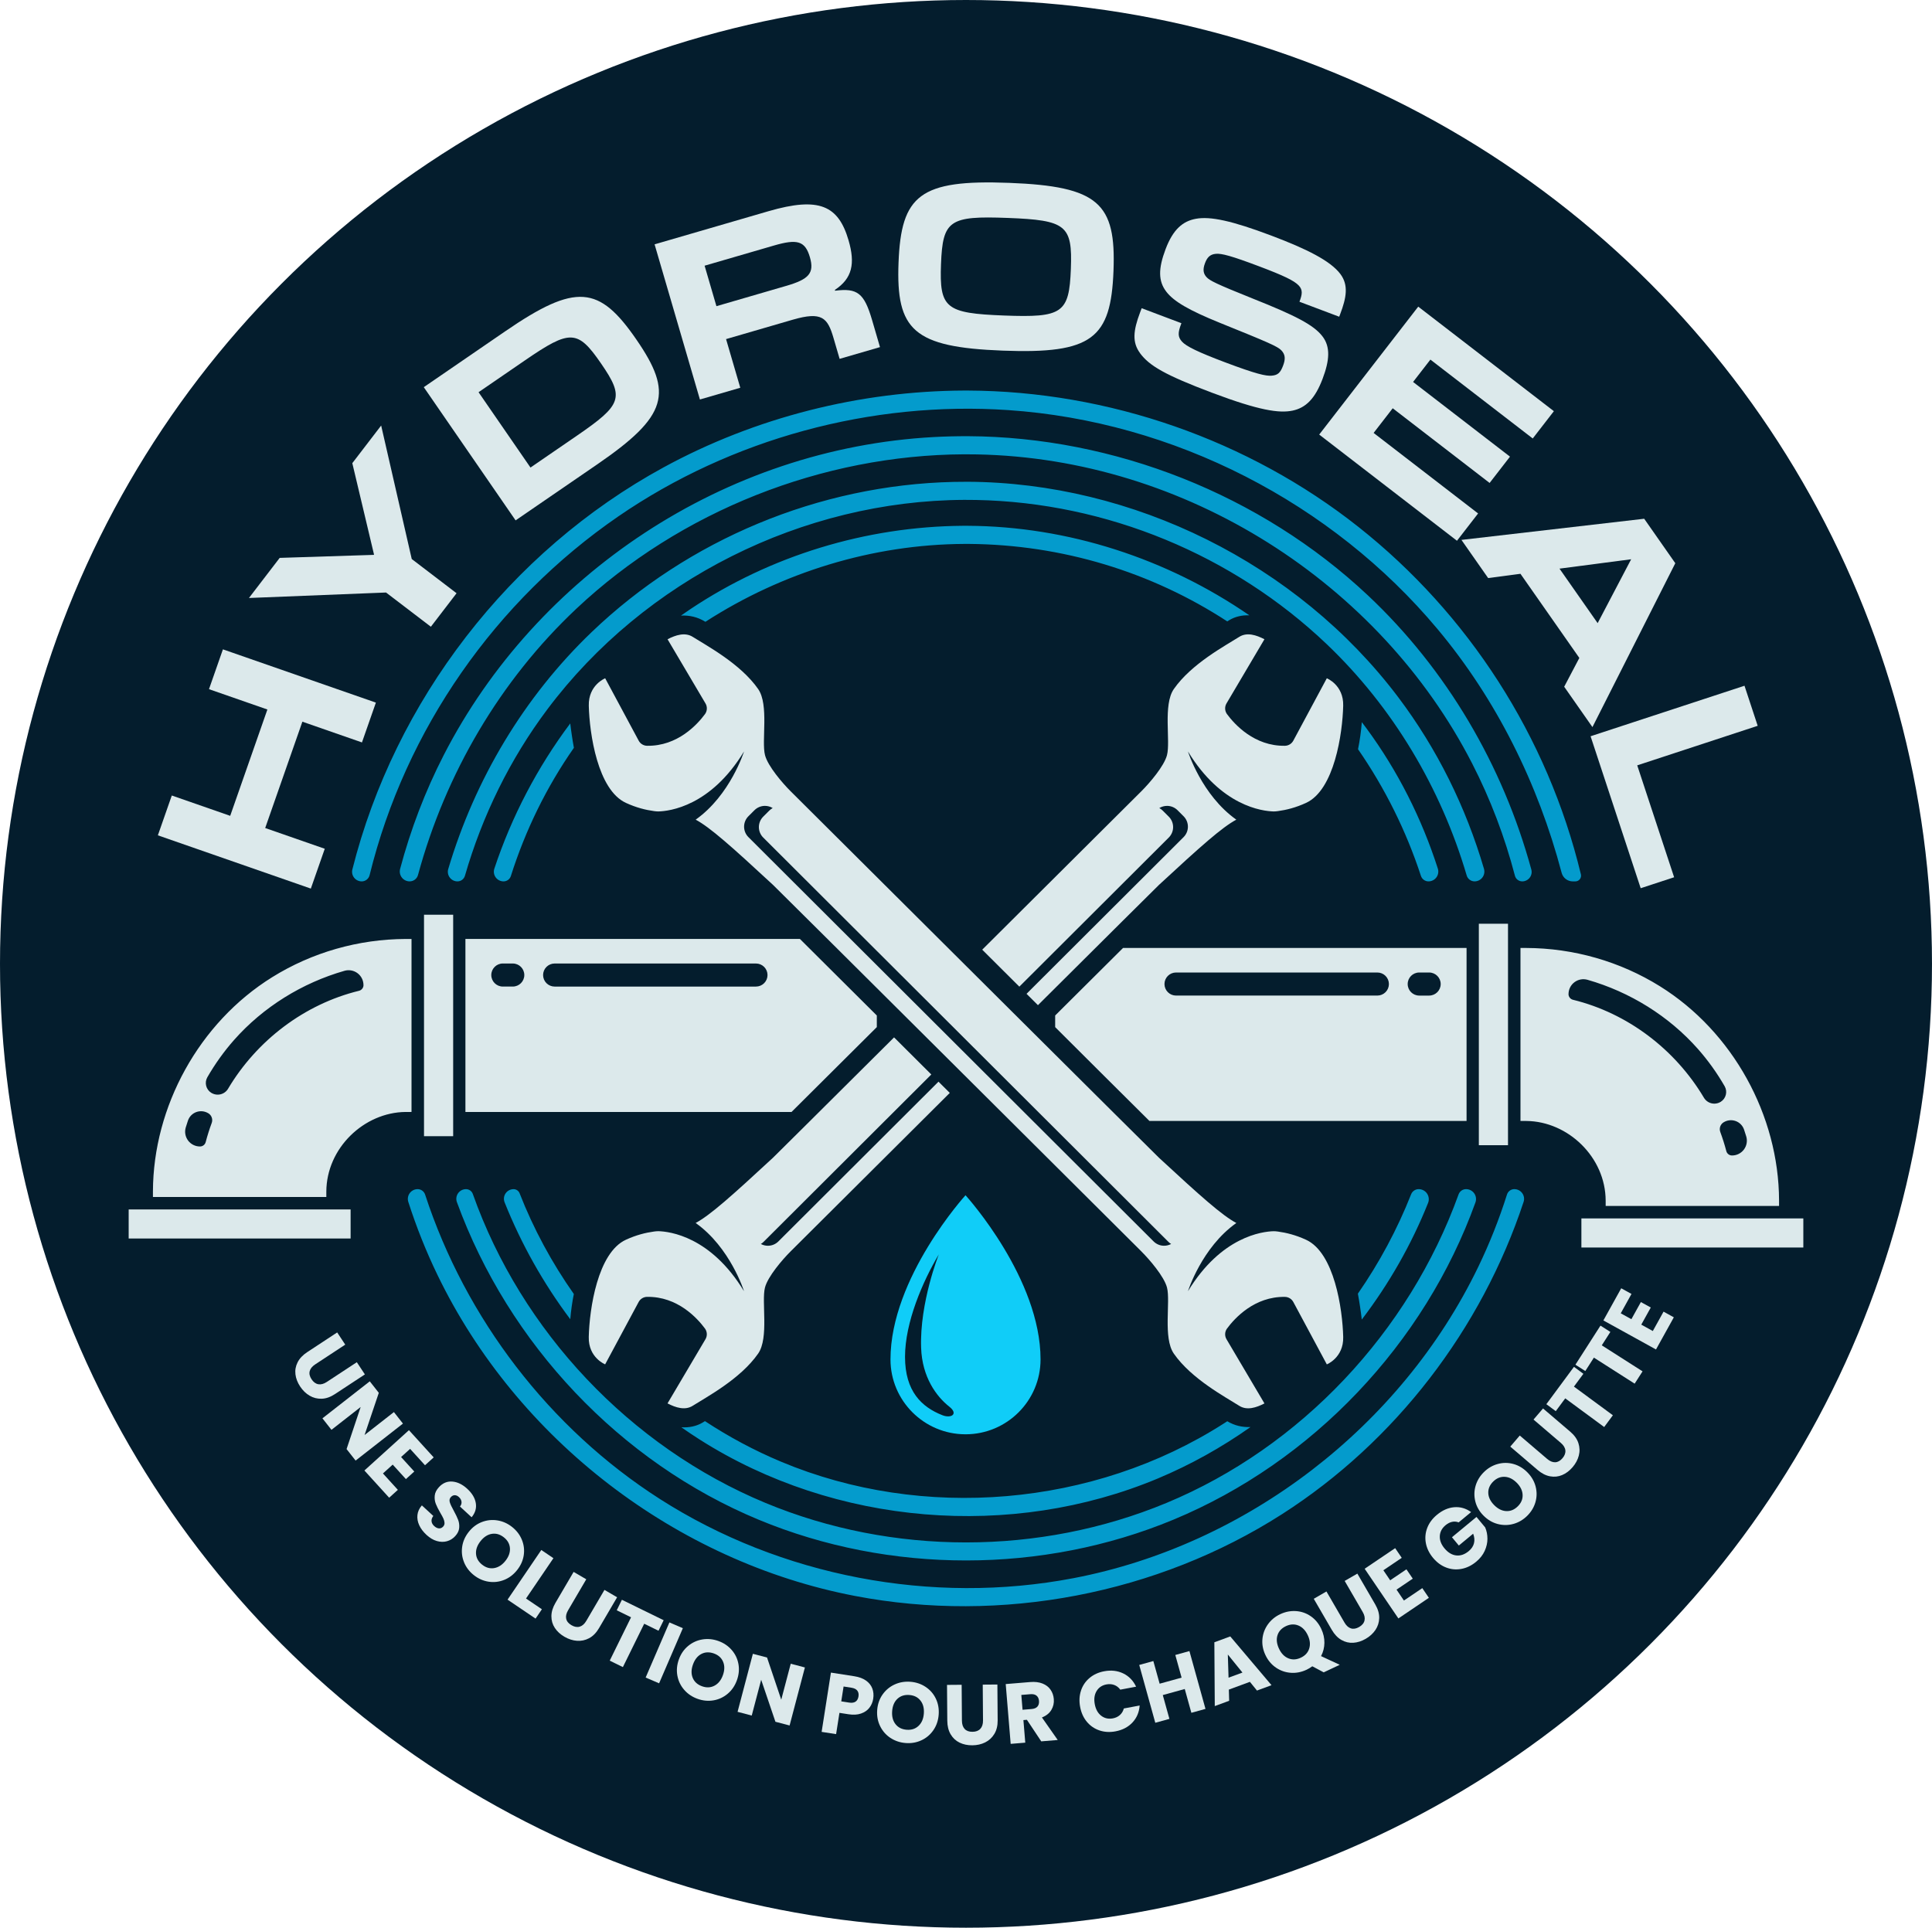 <?xml version="1.0" encoding="UTF-8"?>
<svg id="Calque_1" data-name="Calque 1" xmlns="http://www.w3.org/2000/svg" width="1871.17" height="1867.16" viewBox="0 0 1871.17 1867.16">
  <defs>
    <style>
      .cls-1 {
        fill: #049bcc;
      }

      .cls-1, .cls-2, .cls-3 {
        fill-rule: evenodd;
      }

      .cls-4 {
        fill: #041d2d;
      }

      .cls-5, .cls-2 {
        fill: #dce9eb;
      }

      .cls-3 {
        fill: #10cdf8;
      }
    </style>
  </defs>
  <ellipse class="cls-4" cx="935.58" cy="933.58" rx="935.58" ry="933.58"/>
  <g>
    <path class="cls-1" d="M1466.67,1151.78c3.01,0,5.85,1.44,7.62,3.87,1.78,2.43,2.28,5.56,1.35,8.43-40.69,123.13-124.09,232.19-234.02,302.55-120.74,77.27-271.93,106.29-413.49,79.19-173.03-33.12-327.31-151.31-404.45-310.97-11.07-22.91-20.48-46.57-28.24-70.76-.91-2.87-.39-6.01,1.39-8.44,1.79-2.43,4.63-3.87,7.64-3.87,0,0,0,0,0,0,3.31,0,6.24,2.13,7.26,5.27,39.22,119.97,120.28,226.3,227.3,294.8,116.99,74.88,263.49,102.99,400.68,76.73,167.63-32.08,317.17-146.64,391.93-301.36,10.98-22.72,20.29-46.2,27.9-70.23.98-3.1,3.86-5.22,7.12-5.22h0ZM1419.93,1151.78c3.12,0,6.06,1.51,7.86,4.06,1.81,2.55,2.26,5.81,1.22,8.75-49.22,136.76-157.61,251.33-292.59,307.36-126.6,52.56-274.68,52.72-401.67,0-134.22-55.72-242.19-170.23-292.25-307.65-1.03-2.87-.59-6.05,1.16-8.54,1.76-2.49,4.62-3.97,7.67-3.97,0,0,0,0,0,0,2.97,0,5.62,1.87,6.6,4.67,47.05,132.81,152.01,244.68,283.56,299.29,122.74,50.96,265.46,50.94,388.16,0,130.19-54.05,234.86-165.38,283-298.86,1.1-3.06,4-5.11,7.26-5.11,0,0,0,0,0,0h0ZM682.74,1376.47c23.3,15.32,48.02,28.55,73.85,39.36,137.09,57.41,302.46,43.71,428.69-37.07,1.12-.72,2.25-1.44,3.36-2.17,7.09,4.29,14.78,5.95,22.48,5.62-27.97,19.75-58.04,36.54-89.72,49.81-141.81,59.38-312.56,45.72-443.76-37.71-6.01-3.82-11.93-7.78-17.75-11.87,7.34.46,14.58-.9,20.85-4.71l2-1.25h0ZM1315.13,1253.01c20.76-29.91,38.12-62.25,51.55-96.23,1.18-3.01,4.09-5,7.33-5h0c3.24,0,6.27,1.59,8.09,4.26,1.82,2.67,2.21,6.07,1.03,9.07-16.09,40.31-37.84,78.36-64.22,112.99-.45-4-1.02-7.99-1.6-11.94-.63-4.32-1.35-8.73-2.19-13.16h0ZM552.31,1277.77c-26.03-34.7-47.5-72.88-63.62-113.28-1.12-2.86-.75-6.1.99-8.63,1.74-2.54,4.62-4.05,7.7-4.05,0-.02,0-.02,0-.02,2.6,0,4.93,1.6,5.87,4.02,13.47,34.48,31.2,67.24,52.51,97.53-1.63,8.04-2.74,16.23-3.45,24.45h0Z"/>
    <path class="cls-1" d="M350.3,853.69c-2.86,0-5.56-1.31-7.33-3.56-1.76-2.25-2.4-5.18-1.71-7.95,40.98-163.01,152-308.02,301.39-389.47,88.94-48.49,190.28-74.01,291.2-74.43,1.15,0,2.29,0,3.43,0,136.05.55,271.82,47.72,378.41,132.1,106.32,84.17,183.22,202.83,215.43,336.51h0c.39,1.66,0,3.39-1.04,4.71-1.05,1.33-2.65,2.1-4.34,2.1h-2.49c-5.07,0-9.5-3.41-10.78-8.31-22.79-86.3-63.18-167.98-120.33-236.23-102.28-122.16-255.02-201.05-415.72-211.95-132.66-9-268.11,27.72-377.64,103.02-118.63,81.56-206,205.92-240.82,347.46-.86,3.53-4.02,6.01-7.66,6.01,0,0,0,0,0,0h0ZM552.29,700.7c.44,3.87.99,7.75,1.55,11.58.58,3.96,1.23,7.99,1.99,12.04-26.57,37.99-47.06,80.03-61.06,124.2-.97,3.08-3.83,5.17-7.06,5.17h0c-3.01,0-5.83-1.43-7.61-3.86-1.77-2.42-2.27-5.55-1.34-8.41,16.69-50.37,41.61-98.1,73.53-140.73h0ZM1318.95,699.47c1.55,2.03,3.08,4.07,4.6,6.13,30.24,41.1,53.43,87.16,69.03,135.75.91,2.88.39,6.02-1.4,8.46-1.79,2.44-4.64,3.87-7.66,3.87,0,0,0,0,0,0-3.34,0-6.3-2.15-7.33-5.32-14.23-43.47-34.81-84.94-60.91-122.68,1.77-8.62,2.94-17.4,3.67-26.22h0ZM443.07,853.69c-2.93,0-5.7-1.37-7.46-3.72-1.76-2.34-2.32-5.37-1.5-8.19,25.69-86.45,73.17-166.62,139.08-229.7,93.26-89.26,219.66-142.42,350.57-145.32,4.5-.1,9-.14,13.51-.13,159.72.76,319.06,78.94,416.97,208.73,37.57,49.8,65.52,106.42,83.03,166.22.82,2.86.25,5.94-1.54,8.32-1.79,2.38-4.6,3.77-7.58,3.77h0c-3.53,0-6.64-2.32-7.63-5.71-24.92-84.61-71.4-162.98-135.81-224.27-90.32-85.94-212.66-137.03-339.32-139.43-3.81-.07-7.63-.1-11.44-.09-156.54.74-309.62,77.21-403.89,202.96-36.19,48.27-63.03,103.18-79.76,161.11-.92,3.22-3.87,5.44-7.23,5.44h0ZM396.79,853.69c-2.97,0-5.78-1.37-7.6-3.72-1.82-2.35-2.44-5.41-1.7-8.28,10.11-38.06,24.2-75.13,42.31-110.4,89.5-174.25,271.45-297.04,474.76-307.98,10.95-.59,21.93-.85,32.85-.83,141.63.67,283.53,56.52,387.47,154.23,76.17,71.61,130.76,164.68,158.23,265.52.73,2.73.15,5.64-1.58,7.89-1.72,2.24-4.4,3.56-7.23,3.56h0c-3.33,0-6.23-2.24-7.07-5.45-9.81-37.53-23.65-74.11-41.53-108.93-89.65-174.57-277.17-295.33-479.47-299.17-4.15-.08-8.29-.1-12.44-.1-137.17.65-274.72,54.74-375.46,149.45-74,69.57-126.94,160.09-153.49,258.02-.98,3.64-4.28,6.17-8.05,6.17,0,0,0,0,0,0h0ZM659.54,596.23c3.17-2.23,6.36-4.41,9.59-6.56,77.41-51.52,169.44-79.66,263.35-80.4,1.55,0,3.11,0,4.66,0,97.06.46,192.99,31.69,272.84,86.7-6.89-.24-13.63,1.17-19.54,4.76l-1.82,1.14c-73.64-48.01-160.08-74.33-250.04-75.04-1.5,0-3-.01-4.49,0-89.02.42-176.63,27.51-250.9,75.44l-.29-.17c-7.37-4.56-15.37-6.28-23.36-5.85h0Z"/>
    <path class="cls-2" d="M1105.55,1212.19s-352.37-350.94-356.86-355.09c-40.62-37.6-60.98-55.71-74.92-63.2,33.57-23.71,46.85-66.08,46.85-66.08-32.24,53.06-72.09,57.86-83.05,58.13-1.37-.02-2.73-.13-4.09-.33-8.09-1.11-17.01-3.26-27.22-7.94-27.41-12.54-35.36-67.14-36-94.19-.47-20.07,15.87-26.52,15.87-26.52,0,0,24.47,45.7,32.45,60.43,1.59,2.97,4.67,4.86,8.05,4.95,29.65.51,48.79-20.69,56.22-30.74,2.16-3.03,2.34-7.05.44-10.27-9.26-15.66-36.75-62.17-36.75-62.17,0,0,0,0,0,0,7.87-4.08,16.96-7.04,24.43-2.29,13.33,8.47,46.24,25.95,63.33,50.52,10.64,15.29,3.07,50.33,6.63,64.02,2.76,10.66,16.89,27.07,24.7,34.86,0,0,9.04,9,24.08,23.97,73.64,73.31,329.05,327.67,332.78,331.12,40.62,37.6,60.98,55.72,74.92,63.21-33.57,23.71-46.85,66.08-46.85,66.08,32.24-53.07,72.09-57.86,83.05-58.13,1.37.02,2.74.13,4.09.33,8.1,1.12,17.02,3.27,27.22,7.94,27.41,12.54,35.36,67.14,36,94.19.47,20.07-15.87,26.52-15.87,26.52,0,0-24.47-45.7-32.45-60.43-1.6-2.97-4.67-4.86-8.05-4.94-29.65-.51-48.79,20.69-56.22,30.74-2.16,3.03-2.34,7.06-.44,10.27,9.26,15.66,36.75,62.18,36.75,62.18h0c-7.87,4.08-16.96,7.04-24.43,2.29-13.33-8.47-46.24-25.95-63.33-50.52-10.64-15.29-3.08-50.33-6.62-64.02-2.77-10.66-16.9-27.07-24.7-34.86h0ZM865.94,1004.81c12.02,11.97,24.04,23.94,36.05,35.92l-162.45,162.1c-.8.8-1.68,1.49-2.63,2.07,2.08,1.12,4.42,1.72,6.82,1.72,3.8,0,7.45-1.51,10.14-4.19l155.08-154.75,10.93,10.9c-80.48,80.12-154.28,153.62-154.28,153.62-7.81,7.79-21.93,24.2-24.7,34.86-3.55,13.69,4.01,48.73-6.63,64.02-17.09,24.57-50,42.05-63.33,50.52-7.48,4.75-16.57,1.79-24.43-2.29h0s27.49-46.51,36.75-62.18c1.9-3.21,1.72-7.23-.44-10.27-7.43-10.05-26.57-31.25-56.22-30.74-3.38.08-6.45,1.97-8.05,4.94-7.98,14.73-32.45,60.43-32.45,60.43,0,0-16.35-6.45-15.87-26.52.63-27.05,8.59-81.65,36-94.19,10.21-4.67,19.13-6.82,27.22-7.94,1.36-.2,2.72-.31,4.09-.33,10.97.27,50.81,5.06,83.05,58.13,0,0-13.28-42.36-46.85-66.08,13.94-7.49,34.3-25.6,74.92-63.21,1.67-1.54,53.68-53.27,117.26-116.55h0ZM1134.25,1204.89c-2.08,1.12-4.42,1.72-6.82,1.72-3.8,0-7.45-1.51-10.14-4.19-53.35-53.23-339.09-338.36-392.43-391.59-2.69-2.68-4.2-6.32-4.2-10.12s1.51-7.43,4.2-10.12c1.92-1.92,3.94-3.93,5.86-5.85,2.69-2.68,6.34-4.19,10.14-4.19,2.67,0,5.27.75,7.51,2.12-1.21.65-2.33,1.48-3.32,2.47-1.92,1.92-3.94,3.93-5.86,5.85-2.69,2.69-4.2,6.32-4.2,10.12s1.51,7.44,4.2,10.12c53.35,53.24,339.09,338.36,392.43,391.59.8.8,1.68,1.49,2.63,2.07h0ZM951.3,919.84c53.47-53.23,103.63-103.18,130.17-129.6,15.04-14.97,24.08-23.97,24.08-23.97,7.81-7.79,21.93-24.2,24.7-34.86,3.55-13.69-4.01-48.73,6.62-64.02,17.09-24.57,50-42.05,63.33-50.52,7.48-4.75,16.57-1.79,24.43,2.29h0s-27.49,46.51-36.75,62.18c-1.9,3.21-1.72,7.23.44,10.27,7.43,10.05,26.57,31.25,56.22,30.74,3.38-.08,6.45-1.97,8.05-4.95,7.98-14.73,32.45-60.43,32.45-60.43,0,0,16.35,6.45,15.87,26.52-.63,27.05-8.59,81.65-36,94.19-10.21,4.68-19.13,6.83-27.22,7.94-1.35.2-2.72.31-4.09.33-10.97-.27-50.81-5.06-83.05-58.13,0,0,13.28,42.36,46.85,66.08-13.94,7.49-34.3,25.6-74.92,63.2-1.7,1.58-53.54,53.13-117.21,116.49l-11.05-11,152.09-151.76c2.69-2.68,4.2-6.32,4.2-10.12s-1.51-7.43-4.2-10.12c-1.92-1.92-3.94-3.93-5.86-5.85-2.69-2.68-6.34-4.19-10.14-4.19-2.67,0-5.27.75-7.51,2.12,1.21.65,2.33,1.48,3.32,2.47,1.92,1.92,3.94,3.93,5.86,5.85,2.69,2.69,4.2,6.32,4.2,10.12s-1.51,7.44-4.2,10.12l-144.73,144.42-18.91-18.83-17.04-16.98h0Z"/>
    <path class="cls-3" d="M934.89,1389.23c-40-.13-72.44-32.57-72.44-72.51,0-79.23,72.67-159.03,72.67-159.03l.05.06c2.2,2.43,72.62,80.98,72.62,158.97,0,40.02-32.56,72.51-72.67,72.51h-.23ZM909.24,1215.01s-18.61,46.67-17.13,90.38c.97,28.57,14.82,47.23,27.36,57.13,8.99,7.1,1.75,11.56-6.68,8.26-20.06-7.86-36.26-23.07-36.26-56.52s17.02-72.86,32.71-99.25h0Z"/>
    <path class="cls-2" d="M1746.55,1208.33h-214.95v-28.18h214.95v28.18h0ZM339.56,1199.61H124.62v-28.18h214.95v28.18h0ZM1723.04,1168.08h-167.93v-5.12c-.13-42.26-36.58-76.84-76.77-77.21-1.91,0-3.83-.01-5.74-.01v-167.56h5.39c46.13.15,91.04,13.07,129.59,37.04,70.82,44.06,115.2,125.26,115.46,207.47v5.38h0ZM316.05,1159.36h-167.93v-5.38c.26-82.22,44.64-163.41,115.46-207.47,38.54-23.98,83.45-36.9,129.59-37.04h5.39v167.55c-1.91,0-3.83.01-5.74.01-40.19.37-76.64,34.95-76.77,77.21v5.12h0ZM1689.15,1094.15c-1.3-3.89-4.31-6.96-8.17-8.34-3.86-1.38-8.14-.93-11.62,1.24-.02-.01-.02-.01-.03,0-3.17,1.97-4.5,5.9-3.2,9.39,2.23,6.04,4.18,12.2,5.83,18.48.65,2.51,2.91,4.26,5.51,4.26.01,0,.02,0,.03,0,4.53,0,8.8-2.14,11.51-5.76,2.71-3.63,3.55-8.32,2.26-12.65-.69-2.21-1.39-4.42-2.12-6.62h0ZM182.02,1085.44c1.3-3.89,4.31-6.96,8.17-8.34,3.86-1.38,8.14-.93,11.62,1.24.02-.02.02-.02.03-.01,3.17,1.97,4.5,5.9,3.2,9.39-2.24,6.03-4.18,12.2-5.83,18.48-.65,2.51-2.91,4.26-5.51,4.26-.01,0-.02,0-.03,0-4.54,0-8.8-2.14-11.51-5.76-2.71-3.63-3.55-8.32-2.26-12.65.69-2.21,1.39-4.42,2.12-6.62h0ZM1460.52,1109.21h-28.24v-214.49h28.24v214.49h0ZM438.9,1100.49h-28.24v-214.49h28.24v214.49h0ZM1420.4,1085.75h-307.14c-30.6-30.3-60.9-60.62-91.31-90.9v-11.26c21.91-21.8,43.82-43.62,65.74-65.41h332.7v167.57h0ZM774.75,909.47c24.83,24.67,49.63,49.4,74.46,74.12v11.25c-27.52,27.39-55.02,54.81-82.59,82.19h-315.85v-167.57h323.98ZM1666.53,1067.21c5.12-3.19,6.81-9.83,3.84-15.07-7.41-12.87-16.06-24.98-25.83-36.05-28.25-31.99-66.02-55.37-107.07-67.1-4.34-1.22-9.01-.35-12.61,2.37-3.6,2.72-5.72,6.96-5.72,11.47t-.03,0c0,2.64,1.81,4.93,4.39,5.55,52.66,12.89,98.83,47.89,126.74,94.8,1.59,2.72,4.22,4.68,7.29,5.44,3.07.75,6.31.24,8.99-1.43l.02.02h0ZM204.64,1058.5c-5.12-3.19-6.81-9.83-3.84-15.07,7.42-12.87,16.06-24.98,25.83-36.05,28.25-31.99,66.02-55.37,107.07-67.1,4.34-1.23,9.01-.35,12.62,2.37,3.6,2.72,5.71,6.96,5.71,11.47t.03,0c0,2.64-1.81,4.93-4.39,5.55-52.66,12.89-98.83,47.89-126.74,94.8-1.59,2.72-4.22,4.68-7.29,5.44-3.07.76-6.31.24-8.99-1.43l-.02.02h0ZM1363.36,953.12c0-6.17,5.01-11.17,11.19-11.17h9.58c6.18,0,11.2,5,11.2,11.17h0c0,6.17-5.01,11.18-11.2,11.18h-9.58c-6.18,0-11.19-5-11.19-11.17h0ZM1127.81,953.12c0-2.96,1.18-5.8,3.28-7.9,2.1-2.09,4.95-3.27,7.92-3.27h194.98c2.97,0,5.82,1.18,7.91,3.27s3.28,4.94,3.28,7.9h0c0,2.97-1.18,5.81-3.28,7.9-2.1,2.09-4.94,3.27-7.91,3.27h-194.98c-2.97,0-5.82-1.18-7.92-3.27-2.1-2.1-3.28-4.94-3.28-7.9h0ZM496.61,933.23c6.18,0,11.19,5,11.19,11.17h0c0,6.17-5.01,11.17-11.19,11.17h-9.59c-6.18,0-11.2-5-11.2-11.17h0c0-6.17,5.01-11.18,11.2-11.18h9.59ZM743.35,944.41c0-2.96-1.18-5.8-3.28-7.9-2.1-2.1-4.95-3.27-7.91-3.27h-194.98c-2.97,0-5.82,1.18-7.91,3.27-2.1,2.09-3.28,4.93-3.28,7.9h0c0,2.96,1.18,5.81,3.28,7.9,2.1,2.09,4.95,3.27,7.91,3.27h194.98c2.97,0,5.82-1.18,7.91-3.27,2.1-2.09,3.28-4.94,3.28-7.9h0Z"/>
    <g>
      <path class="cls-5" d="M152.9,809.08l13.49-38.57,56.56,19.69,36.02-102.99-56.56-19.69,13.49-38.57,148.15,51.59-13.49,38.57-57.7-20.09-36.02,102.99,57.7,20.09-13.49,38.57-148.15-51.59Z"/>
      <path class="cls-5" d="M373.91,573.9l-132.8,5.3,29.78-38.84,91.11-2.92.24-.32-21.02-88.51,27.94-36.44,29.62,129.29,43.41,33.14-24.88,32.45-43.41-33.14Z"/>
      <path class="cls-5" d="M410.44,375.01l78.78-54.06c68.8-47.22,91.17-44.24,127.06,7.83s30.66,73.98-38.14,121.19l-78.78,54.06-88.92-129.02ZM558.82,421.95c43.71-29.99,46.13-36.78,23.27-69.95-22.63-32.84-29.85-33.01-73.56-3.02l-45.04,30.91,50.29,72.97,45.04-30.91Z"/>
      <path class="cls-5" d="M633.95,236.67l110.34-32.1c49.17-14.3,67.72-5.45,77.54,28.16,6.6,22.6,3.63,36.88-13.26,48.08l.23.77c21.67-2.74,28.18,2.28,35.86,28.55l7.62,26.08-39.1,11.37-5.93-20.28c-5.7-19.51-11.14-25.89-39.59-17.61l-64.46,18.75,13.77,47.13-39.1,11.37-43.9-150.28ZM761.24,276.97c22.07-6.42,27.71-12.25,23.14-27.9-4.63-15.84-12.34-17.79-34.79-11.26l-67.17,19.54,11.45,39.21,67.37-19.6Z"/>
      <path class="cls-5" d="M870.25,254.37c2.51-65.36,20.66-80.58,107.12-77.26,86.87,3.33,103.59,19.88,101.07,85.24-2.51,65.36-20.46,80.58-107.32,77.26-86.46-3.31-103.39-19.87-100.87-85.23ZM972.43,305.61c56.63,2.17,63.06-2.22,64.71-45.05,1.63-42.43-4.44-47.3-61.07-49.47-56.63-2.17-63.06,2.22-64.69,44.65-1.65,42.84,4.42,47.7,61.06,49.87Z"/>
      <path class="cls-5" d="M1104.13,342.02c-7.69-10.43-6.67-21.66.1-39.54l1.5-3.95,38.48,14.51-.21.57c-3.35,8.85-3.31,12.73.78,17.29,4.1,4.56,15.55,10.17,41.78,20.05,30.18,11.38,39.55,13.4,45.12,12.92,6.02-.53,8.41-2.85,11.05-9.82,2.42-6.4,2.08-10.62-1.59-14.58-3.67-3.97-12.96-7.9-60.08-26.95-29.52-11.99-44.18-20.53-51.41-29.92-7.95-10.31-7.92-22.35-.73-41.36,7.27-19.2,16.71-27.05,29.43-29.35,13.88-2.51,34.64,1.87,72.75,16.24,34.33,12.94,57.56,24.49,67.13,37.35,8,10.76,5.8,22.84-.19,38.65l-1,2.64-38.49-14.51.07-.19c2.56-6.78,3.38-11.2-.79-15.57-4.47-4.7-14.49-9.55-38.64-18.65-26.6-10.03-36.01-12.5-41.59-12.02-6.02.53-8.58,3.87-10.57,9.14-2.57,6.78-1.18,10.52,1.57,13.5,3.06,3.31,9,6.4,44.94,20.81,40.84,16.26,58.54,25.3,67.11,36.27,8.14,10.38,7.05,23.52.28,41.41-7.27,19.2-16.24,28.08-29.11,30.76-12.87,2.68-32.29-.12-77.75-17.26-45.66-17.21-61-26.22-69.96-38.42Z"/>
      <path class="cls-5" d="M1373.59,297.01l131.36,101.25-20.47,26.44-99.12-76.4-16.77,21.66,93.85,72.34-19.73,25.48-93.85-72.34-18.49,23.89,101.19,78-20.47,26.44-133.43-102.85,95.92-123.91Z"/>
      <path class="cls-5" d="M1592.43,502.46l30.13,43.06-80.26,158.74-27.36-39.1,14.67-27.89-57.03-81.5-31.29,4.13-25.86-36.96,177-20.49ZM1547.34,603.57l32.46-61.88-69.4,9.08,36.94,52.79Z"/>
      <path class="cls-5" d="M1689.56,664.19l12.79,38.81-116.67,38.3,35.73,108.39-32.38,10.62-48.53-147.19,149.05-48.92Z"/>
    </g>
    <g>
      <path class="cls-5" d="M334.35,1302.41l-29.1,19.13c-2.91,1.91-4.68,4.1-5.3,6.56-.63,2.46-.03,5.07,1.8,7.84,1.83,2.76,4.01,4.36,6.56,4.81,2.54.44,5.27-.3,8.18-2.21l29.1-19.13,7.81,11.82-29.03,19.08c-4.34,2.85-8.63,4.35-12.84,4.48-4.22.13-8.12-.86-11.7-2.97-3.57-2.11-6.63-5.07-9.15-8.9-2.53-3.83-4.04-7.74-4.53-11.75-.49-4.01.19-7.88,2.07-11.62,1.87-3.74,4.97-7.04,9.32-9.89l29.03-19.09,7.8,11.82Z"/>
      <path class="cls-5" d="M344.41,1414.69l-8.75-11.14,13.65-40.75-28.28,22.11-8.75-11.14,45.85-35.84,8.75,11.14-13.78,40.85,28.41-22.21,8.75,11.15-45.85,35.84Z"/>
      <path class="cls-5" d="M397.19,1403.35l-8.73,7.9,12.77,14.04-8.11,7.34-12.77-14.04-9.46,8.57,14.44,15.88-8.42,7.62-23.98-26.36,43.13-39.06,23.98,26.36-8.41,7.62-14.44-15.88Z"/>
      <path class="cls-5" d="M406.07,1477.4c-1.54-3.29-2.14-6.62-1.78-9.97.35-3.35,1.79-6.46,4.29-9.34l11.09,10.22c-1.3,1.73-1.87,3.44-1.7,5.14.16,1.69,1,3.23,2.5,4.61,1.54,1.42,3.09,2.2,4.64,2.3,1.55.12,2.91-.46,4.07-1.72.98-1.06,1.42-2.25,1.35-3.6-.07-1.34-.43-2.71-1.05-4.12-.62-1.4-1.63-3.27-3.01-5.59-1.98-3.4-3.44-6.32-4.4-8.78s-1.3-5.1-1.02-7.93c.27-2.82,1.65-5.58,4.13-8.25,3.68-3.98,8-5.76,12.97-5.35,4.97.41,9.77,2.75,14.4,7.01,4.72,4.34,7.48,8.97,8.28,13.88.8,4.91-.55,9.46-4.06,13.67l-11.28-10.39c1.2-1.46,1.69-3.01,1.49-4.66-.21-1.65-1.04-3.15-2.5-4.5-1.26-1.16-2.58-1.76-3.98-1.8-1.39-.04-2.67.57-3.83,1.82-1.28,1.38-1.62,3.05-1.03,5.02.59,1.97,1.85,4.67,3.79,8.11,1.9,3.48,3.32,6.44,4.26,8.88.94,2.44,1.29,5.05,1.05,7.83-.24,2.78-1.54,5.46-3.9,8.01-2.25,2.44-4.92,4.08-7.99,4.92-3.08.85-6.34.77-9.79-.22-3.45-1-6.78-2.97-9.98-5.93-3.13-2.89-5.47-5.97-7.01-9.27Z"/>
      <path class="cls-5" d="M449.54,1513.42c-2.01-4.81-2.66-9.83-1.95-15.06.71-5.24,2.83-10.09,6.36-14.55,3.52-4.47,7.74-7.65,12.65-9.56,4.91-1.9,9.95-2.44,15.11-1.62,5.16.82,9.89,2.92,14.19,6.3,4.3,3.38,7.46,7.47,9.47,12.29,2.01,4.81,2.65,9.81,1.91,14.99-.74,5.17-2.87,10-6.4,14.47-3.52,4.46-7.74,7.67-12.65,9.61-4.91,1.94-9.93,2.51-15.07,1.7-5.14-.8-9.86-2.9-14.16-6.28-4.3-3.38-7.46-7.47-9.47-12.29ZM478.66,1518.81c4.11-.71,7.74-3.05,10.89-7.05,3.18-4.03,4.62-8.11,4.33-12.25-.3-4.13-2.27-7.63-5.92-10.5-3.69-2.9-7.58-4.02-11.66-3.35-4.08.66-7.72,3.03-10.94,7.11-3.18,4.03-4.62,8.11-4.33,12.25.29,4.13,2.29,7.65,5.98,10.55,3.65,2.87,7.53,3.95,11.64,3.25Z"/>
      <path class="cls-5" d="M509.46,1548.29l15.38,10.41-6.15,9.05-27.12-18.36,32.69-48.1,11.74,7.95-26.54,39.06Z"/>
      <path class="cls-5" d="M567.81,1529.67l-17.6,30.01c-1.76,3-2.38,5.74-1.84,8.22.53,2.49,2.23,4.56,5.09,6.23,2.86,1.68,5.53,2.15,8.01,1.42s4.6-2.59,6.36-5.6l17.6-30.01,12.25,7.15-17.56,29.94c-2.63,4.48-5.8,7.71-9.53,9.7-3.73,1.98-7.66,2.82-11.81,2.51-4.14-.31-8.19-1.62-12.16-3.94-3.96-2.31-7.05-5.16-9.27-8.53-2.22-3.38-3.32-7.15-3.31-11.33.01-4.18,1.33-8.51,3.96-12.99l17.56-29.94,12.25,7.15Z"/>
      <path class="cls-5" d="M642.78,1569.32l-5,10.19-13.86-6.78-20.65,41.99-12.74-6.24,20.65-42-13.86-6.78,5-10.18,40.44,19.8Z"/>
      <path class="cls-5" d="M661.36,1577.04l-23.01,53.39-13.03-5.59,23.01-53.39,13.03,5.59Z"/>
      <path class="cls-5" d="M662.7,1636.79c-3.44-3.92-5.65-8.48-6.63-13.67-.98-5.19-.51-10.46,1.41-15.81,1.92-5.35,4.92-9.71,8.97-13.06,4.06-3.35,8.66-5.46,13.82-6.31s10.31-.35,15.47,1.49c5.15,1.84,9.45,4.73,12.88,8.66,3.44,3.92,5.62,8.46,6.56,13.61.94,5.14.45,10.4-1.48,15.75-1.92,5.35-4.91,9.72-8.95,13.11s-8.63,5.52-13.75,6.38c-5.13.85-10.27.37-15.42-1.48-5.16-1.85-9.45-4.73-12.88-8.67ZM692.03,1632.7c3.68-1.97,6.37-5.34,8.1-10.12,1.74-4.83,1.81-9.16.22-12.98-1.59-3.83-4.57-6.52-8.95-8.09-4.43-1.58-8.47-1.42-12.13.49-3.66,1.92-6.36,5.32-8.12,10.2-1.74,4.83-1.81,9.16-.22,12.98,1.59,3.83,4.6,6.53,9.02,8.11,4.37,1.57,8.4,1.37,12.07-.6Z"/>
      <path class="cls-5" d="M764.73,1671.27l-13.72-3.6-13.8-40.69-9.14,34.67-13.72-3.6,14.82-56.21,13.72,3.6,13.76,40.85,9.19-34.83,13.72,3.61-14.82,56.2Z"/>
      <path class="cls-5" d="M842,1654.14c-1.96,2.51-4.66,4.37-8.1,5.56-3.44,1.2-7.5,1.43-12.2.69l-8.69-1.35-3.23,20.61-14.02-2.18,9-57.42,22.71,3.54c4.59.72,8.35,2.11,11.27,4.19,2.92,2.07,4.95,4.62,6.1,7.65,1.15,3.03,1.44,6.35.88,9.94-.52,3.33-1.77,6.25-3.73,8.77ZM828.66,1648.16c1.51-1.05,2.44-2.72,2.8-5.01.36-2.29-.02-4.16-1.13-5.62-1.12-1.46-3.01-2.4-5.69-2.82l-7.62-1.19-2.25,14.39,7.62,1.19c2.68.42,4.77.1,6.28-.95Z"/>
      <path class="cls-5" d="M862.46,1683.36c-4.36-2.88-7.71-6.68-10.04-11.43-2.33-4.75-3.28-9.95-2.85-15.62.43-5.67,2.16-10.66,5.17-14.97,3.02-4.31,6.9-7.56,11.64-9.75,4.74-2.18,9.84-3.07,15.3-2.66s10.37,2.05,14.73,4.93c4.36,2.88,7.68,6.67,9.95,11.38,2.27,4.71,3.2,9.9,2.77,15.57-.43,5.67-2.14,10.67-5.13,15.01-2.99,4.34-6.85,7.6-11.56,9.79-4.72,2.19-9.8,3.08-15.26,2.66-5.46-.41-10.37-2.06-14.72-4.93ZM889.65,1671.63c3.02-2.87,4.72-6.83,5.1-11.9.39-5.12-.69-9.31-3.25-12.57-2.55-3.27-6.15-5.07-10.78-5.42-4.69-.36-8.54.88-11.55,3.69-3.02,2.81-4.72,6.81-5.11,11.98-.38,5.12.7,9.31,3.25,12.57,2.56,3.27,6.17,5.08,10.86,5.43,4.63.35,8.46-.91,11.48-3.79Z"/>
      <path class="cls-5" d="M931.38,1631.85l.26,34.77c.03,3.48.91,6.15,2.64,8.02,1.72,1.86,4.25,2.78,7.57,2.75s5.86-.98,7.61-2.87c1.76-1.89,2.62-4.57,2.6-8.05l-.26-34.77,14.19-.11.26,34.69c.04,5.19-1.03,9.59-3.22,13.19-2.19,3.61-5.14,6.33-8.86,8.18-3.72,1.85-7.87,2.79-12.46,2.82-4.59.04-8.71-.83-12.34-2.59-3.64-1.76-6.52-4.45-8.65-8.05-2.13-3.6-3.22-7.99-3.25-13.18l-.27-34.69,14.19-.11Z"/>
      <path class="cls-5" d="M1008.45,1686.63l-13.88-20.87-3.39.28,1.81,21.87-14.14,1.17-4.8-57.92,23.73-1.96c4.57-.38,8.54.1,11.9,1.43,3.35,1.33,5.95,3.32,7.78,5.97,1.83,2.65,2.89,5.67,3.17,9.08.32,3.85-.48,7.38-2.41,10.58s-4.96,5.62-9.1,7.23l15.3,21.83-15.96,1.32ZM990.35,1656.05l8.77-.72c2.59-.21,4.48-1.01,5.67-2.38s1.69-3.21,1.5-5.52c-.18-2.2-.98-3.88-2.37-5.04-1.4-1.16-3.4-1.63-5.99-1.42l-8.76.72,1.19,14.36Z"/>
      <path class="cls-5" d="M1046.95,1637.5c1.61-4.88,4.37-8.96,8.28-12.25,3.91-3.29,8.64-5.45,14.19-6.49,6.8-1.27,12.95-.57,18.46,2.1,5.51,2.67,9.66,6.95,12.46,12.83l-15.33,2.88c-1.59-2.17-3.55-3.68-5.88-4.54-2.33-.85-4.83-1.03-7.49-.53-4.29.8-7.49,2.95-9.59,6.44-2.1,3.48-2.68,7.72-1.75,12.71.94,4.99,3.02,8.73,6.25,11.21,3.23,2.48,6.99,3.33,11.29,2.52,2.66-.5,4.92-1.57,6.78-3.21,1.86-1.64,3.13-3.76,3.83-6.37l15.33-2.87c-.47,6.49-2.79,11.96-6.96,16.43-4.17,4.46-9.65,7.32-16.44,8.6-5.55,1.04-10.74.74-15.58-.91-4.84-1.65-8.9-4.44-12.17-8.37-3.27-3.94-5.44-8.72-6.5-14.37-1.06-5.64-.79-10.9.83-15.78Z"/>
      <path class="cls-5" d="M1151.97,1599.2l15.56,56.01-13.68,3.78-6.4-23.06-21.27,5.88,6.41,23.06-13.67,3.78-15.55-56.01,13.66-3.78,6.1,21.94,21.27-5.88-6.09-21.94,13.67-3.78Z"/>
      <path class="cls-5" d="M1210.55,1629l-20.39,7.52.3,10.83-13.93,5.14-.41-61.81,15.41-5.67,39.95,47.23-14.09,5.2-6.83-8.43ZM1203.33,1620.01l-14.16-17.47.7,22.43,13.46-4.96Z"/>
      <path class="cls-5" d="M1282.03,1619.81l-11.04-5.88c-1.81,1.34-3.67,2.45-5.57,3.35-4.96,2.33-10.04,3.32-15.25,2.96s-10.01-2.02-14.38-5c-4.37-2.98-7.77-7.04-10.2-12.18-2.43-5.14-3.4-10.32-2.91-15.56.49-5.24,2.27-9.97,5.31-14.21,3.04-4.24,7.04-7.53,11.99-9.86,4.96-2.32,10.04-3.31,15.25-2.96,5.21.35,9.98,2.02,14.28,4.99,4.31,2.97,7.68,7.04,10.12,12.18,2.12,4.49,3.15,9.03,3.08,13.61-.07,4.58-1.15,8.85-3.25,12.83l18.1,8.42-15.53,7.31ZM1247.77,1606.22c3.84,1.58,7.88,1.38,12.13-.63,4.21-1.98,6.91-4.96,8.12-8.94,1.21-3.98.73-8.27-1.45-12.86-2.19-4.65-5.21-7.76-9.04-9.34-3.84-1.58-7.85-1.38-12.06.59-4.25,2-6.99,4.97-8.22,8.9-1.23,3.93-.74,8.25,1.48,12.95,2.19,4.64,5.21,7.75,9.04,9.33Z"/>
      <path class="cls-5" d="M1284.68,1541.47l17.46,30.09c1.75,3.01,3.83,4.9,6.26,5.66,2.42.76,5.07.32,7.95-1.34,2.87-1.66,4.6-3.74,5.19-6.25s.01-5.27-1.74-8.28l-17.46-30.09,12.28-7.09,17.42,30.02c2.6,4.49,3.85,8.84,3.74,13.05-.11,4.21-1.33,8.04-3.64,11.48-2.32,3.45-5.46,6.31-9.43,8.61-3.97,2.3-7.97,3.57-12.01,3.83s-7.87-.65-11.51-2.73c-3.63-2.08-6.75-5.36-9.36-9.85l-17.43-30.02,12.28-7.1Z"/>
      <path class="cls-5" d="M1339.8,1520.92l6.61,9.73,15.74-10.63,6.14,9.04-15.73,10.63,7.16,10.56,17.79-12.02,6.38,9.39-29.54,19.97-32.66-48.12,29.54-19.96,6.38,9.39-17.8,12.03Z"/>
      <path class="cls-5" d="M1412.7,1474.56c-2.05-.82-4.15-.99-6.31-.53-2.16.46-4.27,1.54-6.31,3.23-3.53,2.92-5.4,6.42-5.61,10.5-.21,4.08,1.3,8.06,4.51,11.92,3.43,4.12,7.22,6.41,11.38,6.88,4.15.47,8.19-.92,12.11-4.16,2.68-2.22,4.39-4.77,5.11-7.67.72-2.89.45-5.97-.82-9.22l-13.86,11.47-6.67-8.03,23.76-19.66,8.42,10.13c1.45,3.38,2.18,7.05,2.19,10.99,0,3.94-.88,7.86-2.66,11.78-1.78,3.91-4.54,7.42-8.29,10.51-4.43,3.67-9.18,5.97-14.26,6.91-5.08.94-10.01.49-14.81-1.35-4.8-1.84-9.03-4.97-12.7-9.38-3.67-4.42-5.98-9.16-6.92-14.23-.94-5.07-.49-9.99,1.35-14.78,1.84-4.79,4.98-9.01,9.41-12.67,5.36-4.44,10.96-6.89,16.8-7.34,5.83-.46,11.25,1.12,16.26,4.71l-12.07,10Z"/>
      <path class="cls-5" d="M1465.7,1476.05c-5.03,1.4-10.11,1.41-15.23.05-5.11-1.36-9.67-4.06-13.68-8.1s-6.64-8.62-7.92-13.72c-1.28-5.1-1.19-10.16.27-15.17,1.46-5,4.14-9.42,8.03-13.26,3.9-3.84,8.36-6.46,13.4-7.85,5.04-1.39,10.08-1.4,15.14-.03,5.05,1.38,9.58,4.09,13.59,8.14,4,4.05,6.66,8.62,7.98,13.72,1.32,5.1,1.25,10.15-.18,15.14-1.44,4.99-4.11,9.4-8,13.24-3.9,3.84-8.37,6.46-13.4,7.85ZM1474.68,1447.89c-.19-4.16-2.07-8.05-5.65-11.66-3.61-3.65-7.49-5.59-11.64-5.81-4.14-.22-7.86,1.3-11.18,4.55-3.34,3.3-4.94,7.01-4.79,11.13.15,4.12,2.05,8.02,5.7,11.71,3.62,3.65,7.49,5.59,11.64,5.81,4.14.22,7.89-1.32,11.23-4.61,3.31-3.26,4.87-6.97,4.68-11.12Z"/>
      <path class="cls-5" d="M1471.94,1390.43l26.47,22.62c2.65,2.26,5.25,3.35,7.79,3.27,2.54-.08,4.89-1.38,7.06-3.89,2.16-2.52,3.09-5.06,2.82-7.62-.27-2.56-1.73-4.97-4.38-7.23l-26.47-22.62,9.22-10.75,26.41,22.56c3.95,3.37,6.57,7.07,7.86,11.08,1.29,4.01,1.42,8.02.37,12.03-1.04,4.01-3.05,7.76-6.04,11.24-2.99,3.48-6.34,6.01-10.06,7.58-3.72,1.58-7.64,1.99-11.76,1.23-4.12-.76-8.15-2.82-12.1-6.2l-26.4-22.57,9.22-10.75Z"/>
      <path class="cls-5" d="M1524.39,1323.9l9.15,6.74-9.16,12.39,37.72,27.77-8.43,11.39-37.72-27.77-9.16,12.39-9.14-6.73,26.74-36.18Z"/>
      <path class="cls-5" d="M1550.09,1283.97l9.58,6.11-8.32,12.98,39.49,25.2-7.65,11.92-39.48-25.21-8.32,12.98-9.58-6.12,24.28-37.87Z"/>
      <path class="cls-5" d="M1569.71,1272.05l10.31,5.69,9.2-16.59,9.58,5.29-9.2,16.58,11.18,6.18,10.4-18.77,9.95,5.5-17.27,31.15-50.96-28.13,17.28-31.15,9.94,5.49-10.4,18.76Z"/>
    </g>
  </g>
</svg>